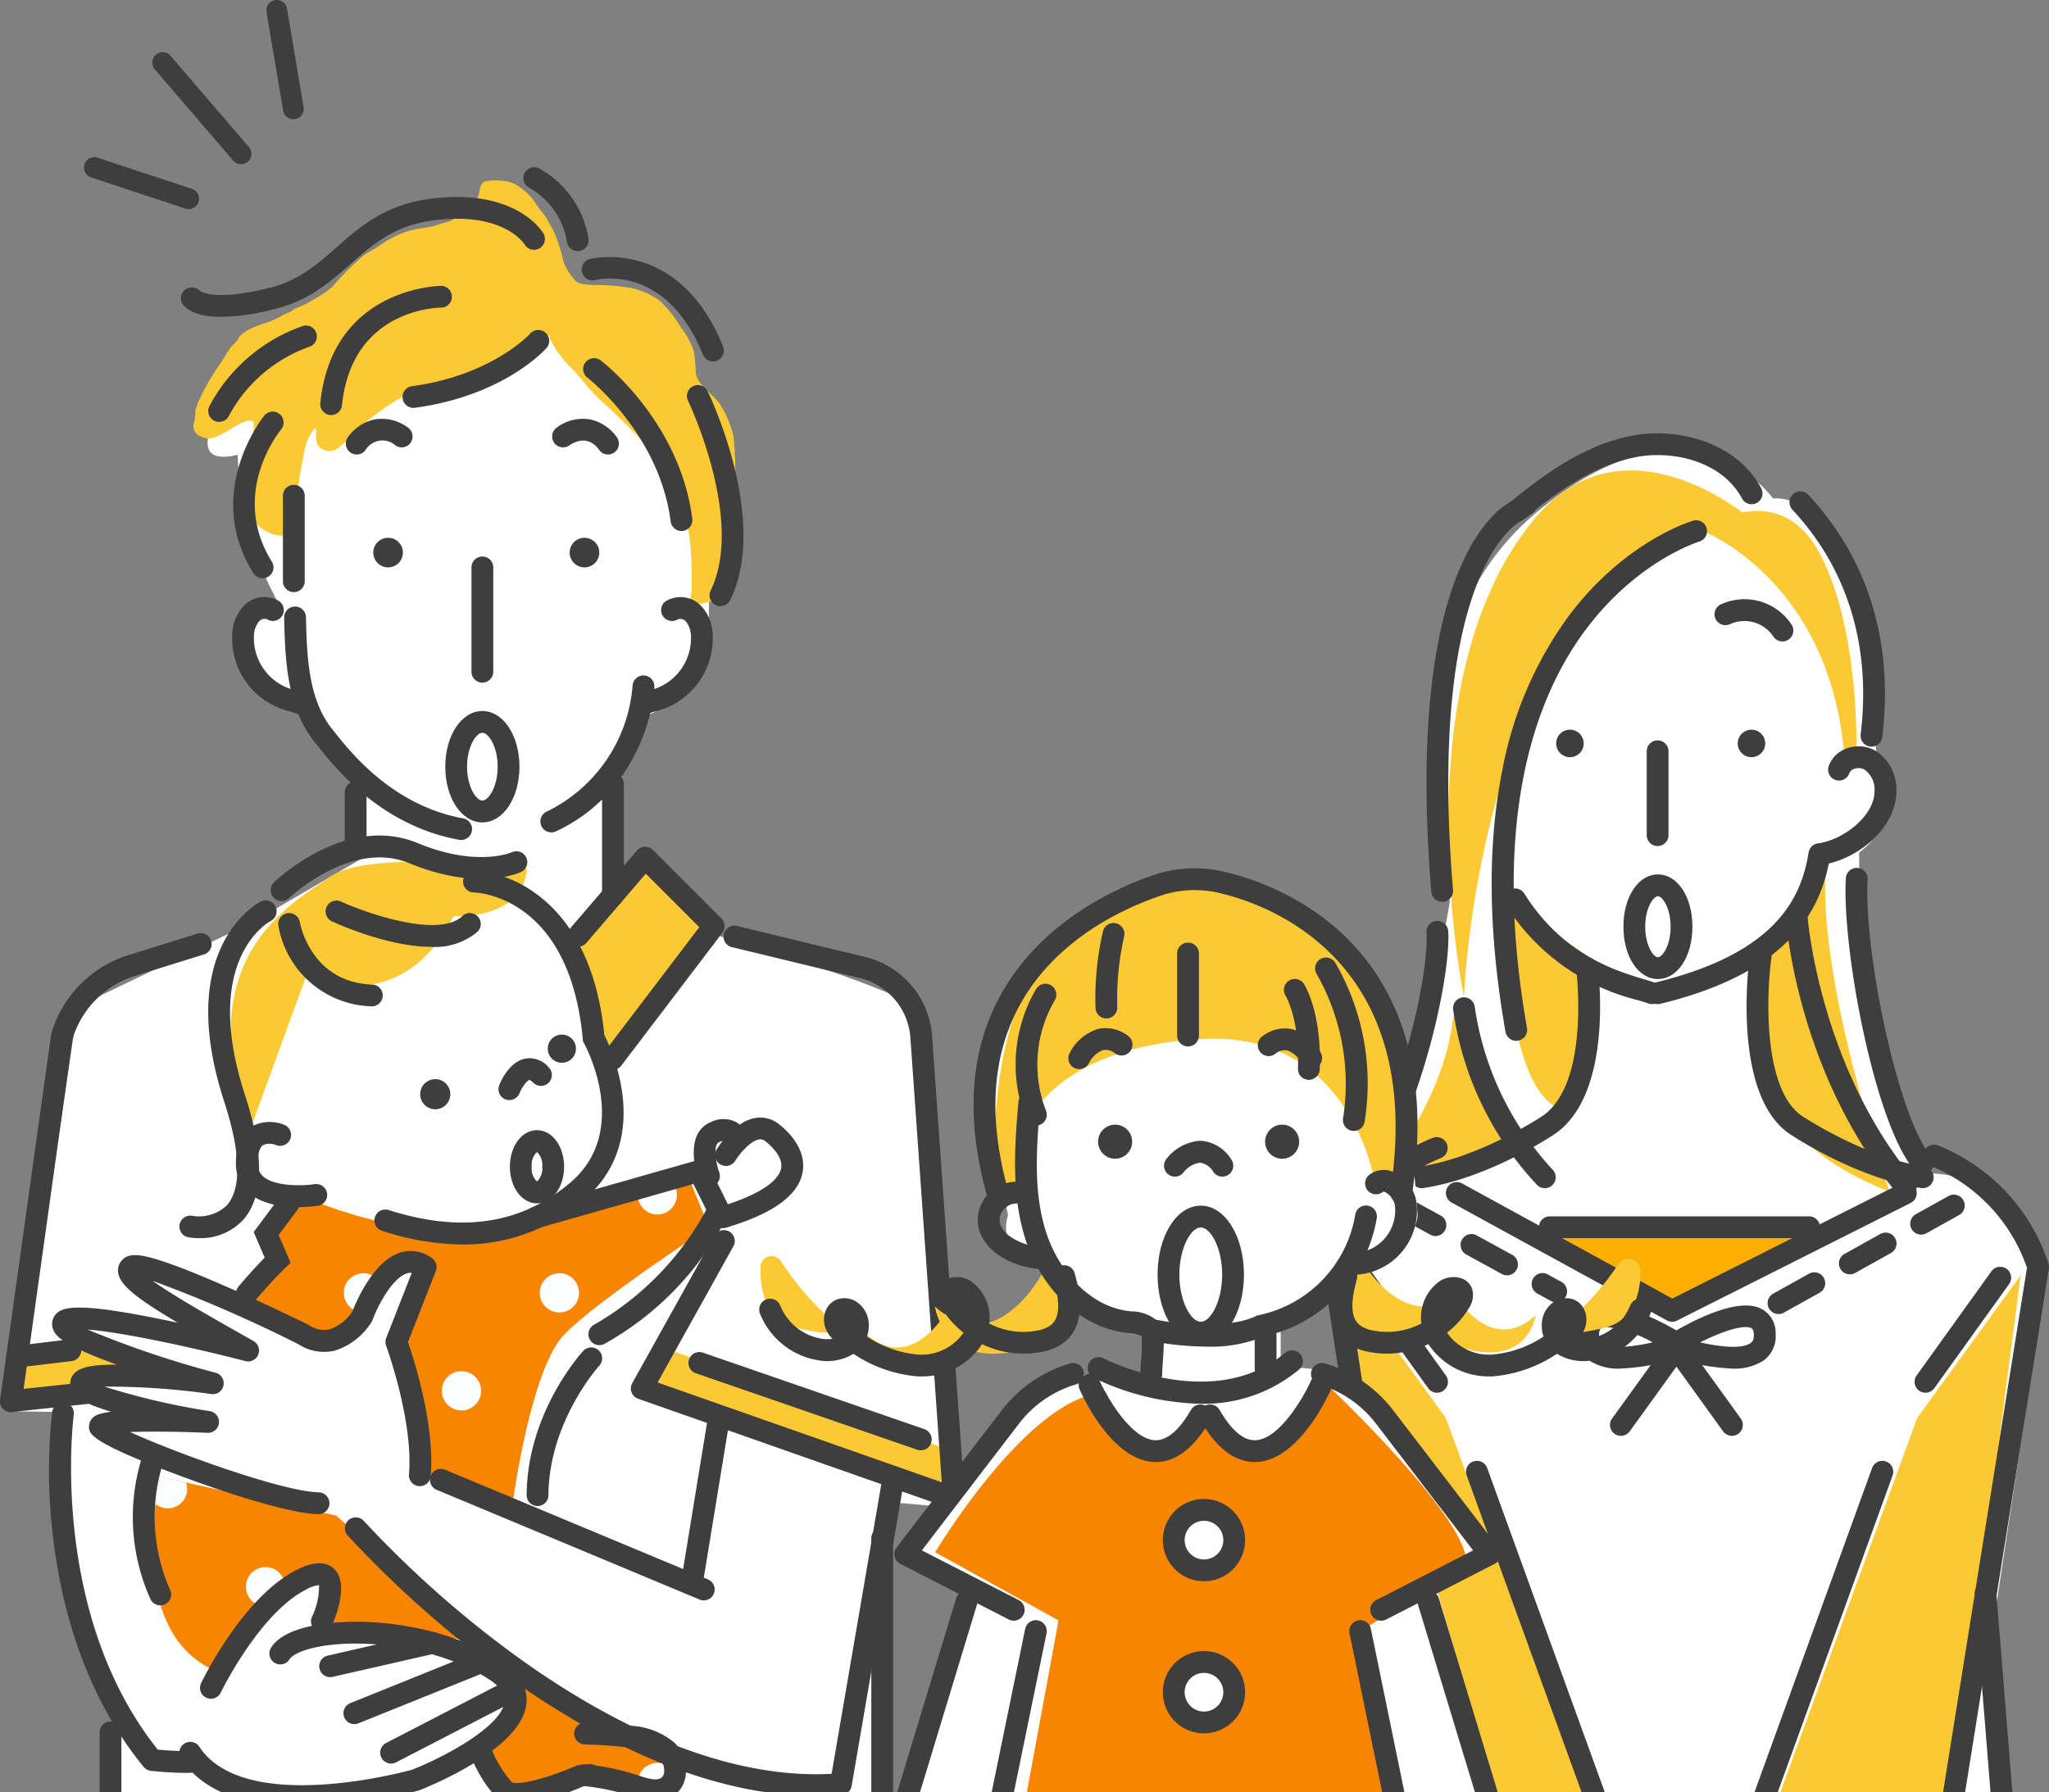 <svg xmlns="http://www.w3.org/2000/svg" width="229.721" height="201"><rect width="100%" height="100%" fill="#808080" stroke="none"/><defs><clipPath id="clip-path"><path id="長方形_88365" data-name="長方形 88365" transform="translate(-17426 -15783.957)" fill="#fff" d="M0 0h229.72v201H0z"/></clipPath></defs><g id="マスクグループ_147" data-name="マスクグループ 147" transform="translate(17426 15783.957)" clip-path="url(#clip-path)"><g id="グループ_37134" data-name="グループ 37134" transform="translate(-17428.416 -15778.342)"><path id="パス_1241781" data-name="パス 1241781" d="M589.123 238.632s-8.125-17.212-8-36.005c0 0 5.569-3.709 2.018-9.238 0 0-.906-31.069-11.677-30.457 0 0-9.246-13.168-26.78 1.794s-9.442 43.369-9.442 43.369-4.785 28.928-9.584 35.272l-2.691 6.036 5.85 38.751-3.16 26.846H598.5l-2.219-26.469 5.776-38.284s-2.546-11.385-12.933-11.619" transform="translate(-370.273 -112.651)" fill="#fff"/><path id="パス_1241782" data-name="パス 1241782" d="M523.7 475.145l8.636 66.183h21.314l-18.344-50.168z" transform="translate(-370.79 -337.748)" fill="#fbc933"/><path id="パス_1241783" data-name="パス 1241783" d="M682.054 541.328h21.314L712 475.145l-11.607 16.015z" transform="translate(-483.037 -337.748)" fill="#fbc933"/><path id="パス_1241784" data-name="パス 1241784" d="M618.089 468.87l15.366-9.376h-29.072z" transform="translate(-427.983 -326.654)" fill="#fdaf00"/><path id="パス_1241785" data-name="パス 1241785" d="M684.773 351.849h.012-.012" transform="translate(-484.965 -250.35)" fill="#ffc"/><path id="パス_1241786" data-name="パス 1241786" d="M611.142 649.064l1.325 3.794a2.183 2.183 0 00-1.325-3.794" transform="translate(-432.774 -461.024)" fill="#fdfeff"/><path id="パス_1241787" data-name="パス 1241787" d="M533.1 649.01a2.187 2.187 0 00-.436.044l-.411 4.18a2.183 2.183 0 002.613-.733l-.5-3.08a2.178 2.178 0 00-1.271-.411" transform="translate(-376.859 -460.986)" fill="#fdfeff"/><path id="パス_1241788" data-name="パス 1241788" d="M650.741 493.867a23.907 23.907 0 01-7.117-1.425l-2.354-.842 2.111-1.34c1.247-.792 7.623-4.663 10.644-3.092a3.019 3.019 0 011.59 2.749 3.378 3.378 0 01-1.339 3.041 5.959 5.959 0 01-3.534.909m-3.585-2.939c2.29.53 4.723.764 5.666.066.189-.14.379-.364.352-.963-.026-.565-.208-.659-.276-.694-.854-.445-3.3.359-5.742 1.592" transform="translate(-454.129 -346.007)" fill="#3e3e3e"/><path id="パス_1241789" data-name="パス 1241789" d="M656.713 511.584a1.22 1.22 0 01-.992-.507l-5.766-7.991a1.222 1.222 0 011.981-1.43l5.766 7.991a1.222 1.222 0 01-.99 1.937" transform="translate(-460.121 -356.18)" fill="#3e3e3e"/><path id="パス_1241790" data-name="パス 1241790" d="M619.015 493.867a5.956 5.956 0 01-3.534-.909 3.377 3.377 0 01-1.339-3.041 3.018 3.018 0 011.59-2.749c3.021-1.571 9.4 2.3 10.644 3.092l2.111 1.34-2.354.842a23.916 23.916 0 01-7.117 1.424m-1.509-4.654a1.422 1.422 0 00-.648.124c-.068.036-.249.13-.276.694-.028.6.162.823.351.963.943.7 3.376.465 5.666-.066a14.024 14.024 0 00-5.094-1.715" transform="translate(-434.896 -346.007)" fill="#3e3e3e"/><path id="パス_1241791" data-name="パス 1241791" d="M627.99 511.583a1.222 1.222 0 01-.99-1.937l5.766-7.991a1.222 1.222 0 111.982 1.43l-5.766 7.991a1.22 1.22 0 01-.992.507" transform="translate(-443.85 -356.179)" fill="#3e3e3e"/><path id="パス_1241792" data-name="パス 1241792" d="M770.7 625.272a1.222 1.222 0 01-1.216-1.124l-2.349-29.214a1.222 1.222 0 112.436-.2l2.349 29.214a1.221 1.221 0 01-1.12 1.316h-.1" transform="translate(-543.338 -421.72)" fill="#3e3e3e"/><path id="パス_1241793" data-name="パス 1241793" d="M526.262 622.079c-.04 0-.08 0-.121-.006a1.222 1.222 0 01-1.1-1.335l2.844-28.939a1.222 1.222 0 112.432.239l-2.844 28.939a1.222 1.222 0 01-1.214 1.1" transform="translate(-371.742 -419.652)" fill="#5e6063"/><path id="パス_1241794" data-name="パス 1241794" d="M688.674 312.735l-1.653 3.123s-2.949 6.35-6.612 8.708c0 0-5.635 18.128 15.235 26.08 0 0-8.87-25.756-6.97-37.911" transform="translate(-481.38 -222.629)" fill="#fbc933"/><path id="パス_1241795" data-name="パス 1241795" d="M586.1 330.555s-.225 22.65 7 23.616c0 0 4.938-13.708 2.186-17.425z" transform="translate(-415.027 -235.26)" fill="#fbc933"/><path id="パス_1241796" data-name="パス 1241796" d="M534.789 394.309l14.942-4.936-5.715-14.224c-1.09 10.467-9.227 19.16-9.227 19.16" transform="translate(-378.654 -266.869)" fill="#fbc933"/><path id="パス_1241797" data-name="パス 1241797" d="M661.646 182.942s14.515 5.326 16.14 25.469l1.331-.292s.471-14.246-4.245-22.782-13.226-2.4-13.226-2.4" transform="translate(-468.572 -129.115)" fill="#fbc933"/><path id="パス_1241798" data-name="パス 1241798" d="M574.092 170.713c-15.112 18.3-7.832 53.526-7.832 53.526s1.88-50.794 32.241-53.526c0 0-14.151-12.424-24.41 0" transform="translate(-399.718 -118.048)" fill="#fbc933"/><path id="パス_1241799" data-name="パス 1241799" d="M699.111 375.007a1.257 1.257 0 01-.183-.014c-7.39-1.11-14.551-5.939-14.852-6.144l-.026-.018c-6.454-4.641-4.4-19.5-4.312-20.134a1.222 1.222 0 012.419.346c-.555 3.884-1.041 14.643 3.306 17.793.332.222 7.134 4.734 13.828 5.74a1.222 1.222 0 01-.18 2.43" transform="translate(-481.126 -247.377)" fill="#3e3e3e"/><path id="パス_1241800" data-name="パス 1241800" d="M551.314 378.559a1.222 1.222 0 01-.18-2.43c6.7-1.006 13.5-5.52 13.829-5.74 5.245-3.8 3.685-16.223 3.669-16.349a1.222 1.222 0 012.423-.319c.075.57 1.767 14.026-4.68 18.661l-.026.018c-.3.205-7.462 5.034-14.852 6.144a1.206 1.206 0 01-.183.014m14.348-7.168z" transform="translate(-389.501 -250.929)" fill="#3e3e3e"/><path id="パス_1241801" data-name="パス 1241801" d="M602.674 339.273a1.219 1.219 0 01-.418-.074c-.294-.107-.7-.229-1.169-.37a24.4 24.4 0 01-14.761-10.6 1.222 1.222 0 112.066-1.3c4.316 6.834 10.223 8.607 13.4 9.56.506.152.942.283 1.3.414a1.222 1.222 0 01-.418 2.37" transform="translate(-415.05 -232.286)" fill="#3e3e3e"/><path id="パス_1241802" data-name="パス 1241802" d="M642.125 300.323a1.222 1.222 0 01-.287-2.41c13.681-3.316 16.391-9.546 17.223-14.6a1.222 1.222 0 011.039-1.013c2.886-.39 6.36-3.1 6.347-5.886a2.731 2.731 0 00-1.164-2.414 1.433 1.433 0 00-1.161-.038.831.831 0 00-.5.467 1.222 1.222 0 01-2.331-.732 3.236 3.236 0 011.92-2 3.839 3.839 0 013.247.161 5.111 5.111 0 012.438 4.548c.019 3.917-3.815 7.253-7.576 8.153-1.062 5.27-4.448 12.23-18.9 15.734a1.229 1.229 0 01-.289.035" transform="translate(-453.869 -193.336)" fill="#3e3e3e"/><path id="パス_1241803" data-name="パス 1241803" d="M587.789 160.845a1.222 1.222 0 01-.778-2.165c4.014-3.3 8.452-6.5 13.71-7.513 5.113-.985 11.733.717 14.493 5.867a1.222 1.222 0 11-2.154 1.154c-2.2-4.109-7.643-5.434-11.878-4.621-4.14.8-7.829 3.2-11.213 5.866a1.215 1.215 0 01-.37.412l-1.11.779a1.217 1.217 0 01-.7.222" transform="translate(-415.354 -107.919)" fill="#3e3e3e"/><path id="パス_1241804" data-name="パス 1241804" d="M516.827 374.3a1.222 1.222 0 01-.939-2c8.177-9.835 11.825-27.285 11.513-32.251a1.222 1.222 0 112.439-.153c.33 5.247-3.492 23.647-12.073 33.967a1.221 1.221 0 01-.94.441" transform="translate(-365.056 -241.07)" fill="#3e3e3e"/><path id="パス_1241805" data-name="パス 1241805" d="M705.1 201.914a1.267 1.267 0 01-.147-.009 1.222 1.222 0 01-1.067-1.359c1.5-12.471-3.328-20.58-7.637-25.186a1.222 1.222 0 111.784-1.67c4.665 4.985 9.888 13.742 8.279 27.147a1.222 1.222 0 01-1.212 1.076" transform="translate(-492.864 -123.798)" fill="#3e3e3e"/><path id="パス_1241806" data-name="パス 1241806" d="M726.115 352.637a1.218 1.218 0 01-.924-.422c-4.433-5.12-8.143-24.71-7.7-32.748a1.222 1.222 0 112.44.135c-.451 8.145 3.446 26.786 7.106 31.014a1.222 1.222 0 01-.923 2.021" transform="translate(-508.131 -226.583)" fill="#3e3e3e"/><path id="パス_1241807" data-name="パス 1241807" d="M583.957 242.734a1.222 1.222 0 01-1.2-1.01c-1.935-11.006-2.059-20.853-.37-29.27a42.457 42.457 0 017.559-17.5c6.267-8.262 13.559-10.467 13.867-10.557a1.222 1.222 0 01.686 2.345c-.136.041-6.96 2.167-12.7 9.819-7.684 10.236-9.977 25.7-6.631 44.735a1.222 1.222 0 01-.992 1.415 1.245 1.245 0 01-.213.019" transform="translate(-411.554 -131.629)" fill="#3e3e3e"/><path id="パス_1241808" data-name="パス 1241808" d="M557.874 221.693a1.222 1.222 0 01-1.216-1.122c-3.151-38.3 8.582-43.613 9.083-43.82a1.222 1.222 0 01.953 2.25c-.2.095-10.557 5.432-7.6 41.37a1.221 1.221 0 01-1.118 1.318h-.1" transform="translate(-393.774 -126.176)" fill="#3e3e3e"/><path id="パス_1241809" data-name="パス 1241809" d="M607.591 265.03a1.541 1.541 0 101.541 1.541 1.541 1.541 0 00-1.541-1.541" transform="translate(-429.164 -188.815)" fill="#3e3e3e"/><path id="パス_1241810" data-name="パス 1241810" d="M677.5 265.03a1.541 1.541 0 101.54 1.541 1.541 1.541 0 00-1.54-1.541" transform="translate(-478.718 -188.815)" fill="#3e3e3e"/><path id="パス_1241811" data-name="パス 1241811" d="M674.584 219.545a1.219 1.219 0 01-1-.524 3.884 3.884 0 00-4.892-1.408 1.222 1.222 0 01-1.036-2.213 6.319 6.319 0 017.933 2.226 1.222 1.222 0 01-1 1.92" transform="translate(-472.335 -153.225)" fill="#3e3e3e"/><path id="パス_1241812" data-name="パス 1241812" d="M576.623 389.419a1.218 1.218 0 01-.875-.369 35.974 35.974 0 01-9.412-19.726 1.222 1.222 0 012.431-.242 34.106 34.106 0 008.731 18.263 1.222 1.222 0 01-.875 2.074" transform="translate(-401.011 -261.788)" fill="#3e3e3e"/><path id="パス_1241813" data-name="パス 1241813" d="M707.978 366.325a1.22 1.22 0 01-.939-.44c-11.075-13.283-12.441-29.991-12.495-30.7a1.222 1.222 0 112.437-.183c.016.2 1.387 16.663 11.935 29.314a1.222 1.222 0 01-.938 2" transform="translate(-491.888 -237.614)" fill="#3e3e3e"/><path id="パス_1241814" data-name="パス 1241814" d="M642.127 280.993a1.222 1.222 0 01-1.222-1.222v-9.405a1.222 1.222 0 112.444 0v9.405a1.222 1.222 0 01-1.222 1.222" transform="translate(-453.87 -191.731)" fill="#3e3e3e"/><path id="パス_1241815" data-name="パス 1241815" d="M589 454.943a1.221 1.221 0 01-.587-.151L564.3 441.584a1.222 1.222 0 111.174-2.143l23.551 12.9 25.653-12.92a1.222 1.222 0 011.1 2.182l-26.227 13.209a1.221 1.221 0 01-.55.131" transform="translate(-399.122 -312.333)" fill="#3e3e3e"/><path id="パス_1241816" data-name="パス 1241816" d="M749.615 505.621a1.273 1.273 0 01-.194-.015 1.221 1.221 0 01-1.013-1.4l10.492-65.582a18.989 18.989 0 00-10.9-11.459 1.222 1.222 0 01.911-2.267 21.43 21.43 0 0112.399 13.242 1.221 1.221 0 01.045.574l-10.535 65.878a1.223 1.223 0 01-1.205 1.029" transform="translate(-529.232 -302.068)" fill="#3e3e3e"/><path id="パス_1241817" data-name="パス 1241817" d="M527 502.982a1.221 1.221 0 01-1.206-1.039l-9.987-66.15a1.217 1.217 0 01.047-.563 21.429 21.429 0 0112.406-13.242 1.222 1.222 0 01.911 2.267 18.989 18.989 0 00-10.9 11.464l9.943 65.858a1.224 1.224 0 01-1.209 1.4" transform="translate(-365.191 -300.006)" fill="#3e3e3e"/><path id="パス_1241818" data-name="パス 1241818" d="M629.7 454.9h-29.07a1.222 1.222 0 010-2.444h29.07a1.222 1.222 0 010 2.444" transform="translate(-424.457 -321.664)" fill="#3e3e3e"/><path id="パス_1241819" data-name="パス 1241819" d="M536.834 486.057a1.22 1.22 0 01-.994-.509l-8.367-11.655a1.222 1.222 0 111.985-1.425l8.367 11.655a1.222 1.222 0 01-.991 1.935" transform="translate(-373.305 -335.489)" fill="#3e3e3e"/><path id="パス_1241820" data-name="パス 1241820" d="M745.265 486.057a1.222 1.222 0 01-.991-1.935l8.367-11.655a1.222 1.222 0 111.985 1.425l-8.367 11.655a1.22 1.22 0 01-.994.509" transform="translate(-526.977 -335.489)" fill="#3e3e3e"/><path id="パス_1241821" data-name="パス 1241821" d="M587.685 590.78a1.222 1.222 0 01-1.148-.806l-15.129-41.714a1.222 1.222 0 112.3-.833l15.128 41.714a1.223 1.223 0 01-1.148 1.639" transform="translate(-404.558 -388.412)" fill="#3e3e3e"/><path id="パス_1241822" data-name="パス 1241822" d="M675.944 591.387a1.223 1.223 0 01-1.148-1.639l15.348-42.321a1.222 1.222 0 012.3.833l-15.348 42.321a1.222 1.222 0 01-1.148.806" transform="translate(-477.841 -388.411)" fill="#3e3e3e"/><path id="パス_1241823" data-name="パス 1241823" d="M560.374 456.148a1.215 1.215 0 01-.588-.151l-1.5-.825a1.222 1.222 0 111.177-2.141l1.5.825a1.222 1.222 0 01-.59 2.292m-5.511-3.03a1.215 1.215 0 01-.588-.151l-4.01-2.2a1.222 1.222 0 011.177-2.141l4.01 2.2a1.222 1.222 0 01-.59 2.293m-8.021-4.41a1.215 1.215 0 01-.588-.151l-4.01-2.2a1.222 1.222 0 111.177-2.141l4.01 2.2a1.222 1.222 0 01-.59 2.292" transform="translate(-383.489 -315.714)" fill="#3e3e3e"/><path id="パス_1241824" data-name="パス 1241824" d="M688.693 457.46a1.222 1.222 0 01-.6-2.29l4-2.227a1.222 1.222 0 111.189 2.135l-4 2.227a1.216 1.216 0 01-.594.155m8-4.454a1.222 1.222 0 01-.6-2.289l4-2.227a1.222 1.222 0 111.189 2.135l-4 2.227a1.22 1.22 0 01-.593.154m8-4.454a1.222 1.222 0 01-.6-2.289l3.679-2.049a1.222 1.222 0 011.189 2.135l-3.679 2.049a1.22 1.22 0 01-.593.154" transform="translate(-486.876 -315.713)" fill="#3e3e3e"/><path id="パス_1241825" data-name="パス 1241825" d="M638.772 324.965c-1.462 0-2.646 2.078-2.646 4.643s1.185 4.643 2.646 4.643 2.646-2.078 2.646-4.643-1.185-4.643-2.646-4.643" transform="translate(-450.483 -231.298)" fill="#fff"/><path id="パス_1241826" data-name="パス 1241826" d="M635.8 332.5c-2.205 0-3.868-2.521-3.868-5.865s1.663-5.865 3.868-5.865 3.868 2.521 3.868 5.865S638 332.5 635.8 332.5m0-9.286c-.5 0-1.424 1.3-1.424 3.421s.922 3.421 1.424 3.421 1.425-1.3 1.425-3.421-.922-3.421-1.425-3.421" transform="translate(-447.509 -228.324)" fill="#3e3e3e"/><path id="パス_1241827" data-name="パス 1241827" d="M92.574 139.306l-7.683-7.683-3.621 3.644-.028-13.455 3.318-7.393s6.846-2.712 6.69-9.731 1.323-21.182 1.323-21.182-2.046-.5-1.323-3.2c-.123-2.449-4.611-9.056-11.263-10.27-7.568-1.381-2.9-1.346-2.9-1.346s-4.737-7.406-9.4-8.035-4.108 3-4.108 3-5.8-3.335-7.772 0-1.546 1.562-5.557 5.045-19.65 8.85-11.834 8.113c0 0-7.6 10.349 0 8.475a36.477 36.477 0 004.724 16.906s-6.117 2.443-3.191 6.821a13.135 13.135 0 006.536 5.4l5.942 7.636-.118 8.53-12.084 7.052-19.73 9.541-6.719 45.394 5.839.076s-2.988 22.087 4.789 34.207l.539 33.169h86.519v-57.28l8.029.7s-2.709-53.922-5.341-56.258-21.577-7.873-21.577-7.873" transform="translate(-9.352 -39.906)" fill="#fff"/><path id="パス_1241828" data-name="パス 1241828" d="M229.466 326.008l1.8 11.548 2.072 3.058 11.332-15.7-8.014-6.487z" transform="translate(-162.236 -226.664)" fill="#fbc933"/><path id="パス_1241829" data-name="パス 1241829" d="M256.507 503.164l-2.526 4.538 34.985 12.868-.377-5.921z" transform="translate(-179.613 -357.608)" fill="#fbc933"/><path id="パス_1241830" data-name="パス 1241830" d="M12.548 502.009l-1.47 5.706 7.967-1.687 5.47-3.12-4.465-1.735z" transform="translate(-7.44 -356.196)" fill="#fbc933"/><path id="パス_1241831" data-name="パス 1241831" d="M66.537 552.8s-4.324 17.76 6.6 21.911c0 0 6.606-12.81 10.906-11.744s.6 6.053.6 6.053l17.278 2.2-15.657-14.076z" transform="translate(-46.152 -392.794)" fill="#f78500"/><path id="パス_1241832" data-name="パス 1241832" d="M137.232 441.107c-14.06 4.808-29.061-2.376-29.061-2.376l-4.087 4.2 1.284 2.981-3.457 3.758s8.478 11.03 11.433 4.23 7.245-7.4 7.245-7.4l-1.18 9.523 1.9 13.985L131.8 472.6s1.988-14.533 5.718-18.367 16.226-12 16.226-12l-2.449-5.93z" transform="translate(-71.823 -310.213)" fill="#f78500"/><path id="パス_1241833" data-name="パス 1241833" d="M192.166 637.064l3.156 4.914 8.428-2.386 8.713 2.088 1.441-4.126-17.37-9.5z" transform="translate(-135.798 -446.13)" fill="#f78500"/><path id="パス_1241834" data-name="パス 1241834" d="M67.3 552.8s-.292 1.2-.533 3.049a2.178 2.178 0 003.421-2.414z" transform="translate(-46.911 -392.794)" fill="#fdfeff"/><path id="パス_1241835" data-name="パス 1241835" d="M104.984 587.9a2.2 2.2 0 00-3.425 1.821 2.224 2.224 0 00.045.443 2.191 2.191 0 001.679 1.7 20.55 20.55 0 012.557-2.8 2.142 2.142 0 00-.857-1.162" transform="translate(-71.574 -417.404)" fill="#fdfeff"/><path id="パス_1241836" data-name="パス 1241836" d="M179.2 512.084a2.2 2.2 0 102.2 2.2 2.2 2.2 0 00-2.2-2.2" transform="translate(-125.048 -363.931)" fill="#fdfeff"/><path id="パス_1241837" data-name="パス 1241837" d="M216.916 474.364a2.2 2.2 0 102.2 2.2 2.2 2.2 0 00-2.2-2.2" transform="translate(-151.783 -337.194)" fill="#fdfeff"/><path id="パス_1241838" data-name="パス 1241838" d="M141.476 474.364a2.193 2.193 0 00-.53 4.323 13.916 13.916 0 012.471-3.131 2.189 2.189 0 00-1.941-1.191" transform="translate(-98.31 -337.194)" fill="#fdfeff"/><path id="パス_1241839" data-name="パス 1241839" d="M256.078 438.543l-3.6 1.23a2.194 2.194 0 001.712 2.567 2.218 2.218 0 00.443.045 2.2 2.2 0 001.553-3.75c-.034-.034-.075-.06-.11-.091" transform="translate(-178.52 -311.804)" fill="#fdfeff"/><path id="パス_1241840" data-name="パス 1241840" d="M254.194 663.009a2.2 2.2 0 00-1.754 2.153 2.168 2.168 0 00.1.63l2.644.634.988-2.829a2.187 2.187 0 00-1.538-.632 2.222 2.222 0 00-.443.044" transform="translate(-178.521 -470.877)" fill="#fdfeff"/><path id="パス_1241841" data-name="パス 1241841" d="M214.719 632.381a2.187 2.187 0 003.517 1.746l-3.5-1.914c0 .056-.017.11-.017.168" transform="translate(-151.783 -449.08)" fill="#fdfeff"/><path id="パス_1241842" data-name="パス 1241842" d="M239.9 296.66a1.222 1.222 0 01-1.222-1.222v-12.494a1.222 1.222 0 112.444 0v12.495a1.222 1.222 0 01-1.222 1.222" transform="translate(-168.763 -200.647)" fill="#3e3e3e"/><path id="パス_1241843" data-name="パス 1241843" d="M140.84 293.471a1.222 1.222 0 01-1.222-1.222v-6.077a1.222 1.222 0 112.444 0v6.077a1.222 1.222 0 01-1.222 1.222" transform="translate(-98.551 -202.935)" fill="#3e3e3e"/><path id="パス_1241844" data-name="パス 1241844" d="M343.582 626.732a1.222 1.222 0 01-1.222-1.222v-52.091a1.222 1.222 0 012.444 0v52.091a1.222 1.222 0 01-1.222 1.222" transform="translate(-242.257 -406.54)" fill="#3e3e3e"/><path id="パス_1241845" data-name="パス 1241845" d="M46.456 679.744a1.222 1.222 0 01-1.222-1.222v-30.313a1.222 1.222 0 012.444 0v30.313a1.222 1.222 0 01-1.222 1.222" transform="translate(-31.65 -459.552)" fill="#3e3e3e"/><path id="パス_1241846" data-name="パス 1241846" d="M106.889 317.525c-4.4 3.109-15.915 8.953-9.07 28.55l6.391-17.518s10.4 5.4 16.49-6.592c0 0 7.789.488 8.223-5.36 0 0-17.637-2.189-22.034.92" transform="translate(-67.418 -224.842)" fill="#fbc933"/><path id="パス_1241847" data-name="パス 1241847" d="M160.895 361.245a29.964 29.964 0 01-9.077-1.543 1.222 1.222 0 01.742-2.328c8.166 2.6 14.818 1.613 20.335-3.019 6.891-5.786 1.823-15.261 1.6-15.662l-.121-.222-.024-.253c-1.48-16-11.775-16.439-12.213-16.45a1.222 1.222 0 01.024-2.444h.019a13.17 13.17 0 016.785 2.483c3.058 2.152 6.88 6.663 7.8 15.944a21.469 21.469 0 011.983 6.329c.714 4.995-.765 9.2-4.28 12.146a20.454 20.454 0 01-13.571 5.019" transform="translate(-106.595 -227.299)" fill="#3e3e3e"/><path id="パス_1241848" data-name="パス 1241848" d="M200.031 396.244a1.221 1.221 0 01-1.136-1.667c.172-.437 1.12-2.634 2.914-2.985a2.82 2.82 0 012.658 1.008 1.222 1.222 0 01-1.768 1.687c-.252-.264-.394-.3-.419-.3-.282.054-.833.79-1.112 1.485a1.224 1.224 0 01-1.136.769" transform="translate(-140.507 -278.491)" fill="#3e3e3e"/><path id="パス_1241849" data-name="パス 1241849" d="M104.714 425.616c-1.712 0-4.019-.278-5.517-1.565a4.276 4.276 0 01-1.482-3.351c0-1.958.571-3.33 1.7-4.077a4.248 4.248 0 013.753-.209 1.222 1.222 0 01-.941 2.255 1.874 1.874 0 00-1.466-.007c-.386.262-.6.985-.6 2.038a1.833 1.833 0 00.631 1.5c1.393 1.2 4.713 1.01 5.766.85a1.222 1.222 0 01.367 2.416 15.591 15.591 0 01-2.209.153" transform="translate(-68.849 -295.869)" fill="#3e3e3e"/><path id="パス_1241850" data-name="パス 1241850" d="M61.161 560.732a1.222 1.222 0 01-1.106-.7 22.416 22.416 0 01-1.084-15.441 1.222 1.222 0 112.367.6 20.046 20.046 0 00.927 13.8 1.222 1.222 0 01-1.1 1.742" transform="translate(-40.774 -386.318)" fill="#3e3e3e"/><path id="パス_1241851" data-name="パス 1241851" d="M98.935 455.679a1.222 1.222 0 01-.935-2.011c1.27-1.5 2.32-2.613 2.94-3.247l-1.236-2.868 2.99-4.007a1.222 1.222 0 011.959 1.461l-2.146 2.876 1.34 3.111-.612.587c-.014.013-1.439 1.385-3.37 3.666a1.22 1.22 0 01-.933.432" transform="translate(-68.849 -315.002)" fill="#3e3e3e"/><path id="パス_1241852" data-name="パス 1241852" d="M78.2 368.657a6.792 6.792 0 01-1.2-.1 1.222 1.222 0 11.461-2.4 4.523 4.523 0 003.863-1.194c1.154-1.322 2.035-4.416-.317-11.648-5.591-17.186 3.7-22.2 4.1-22.4a1.222 1.222 0 011.125 2.17c-.347.186-7.8 4.41-2.9 19.477 2.18 6.7 2.117 11.425-.187 14.035a6.489 6.489 0 01-4.947 2.058" transform="translate(-53.462 -235.421)" fill="#3e3e3e"/><path id="パス_1241853" data-name="パス 1241853" d="M112.337 313.142a1.222 1.222 0 01-.85-2.1c.327-.316 8.1-7.709 16.107-4.4 6.674 2.76 10.547 1.031 10.585 1.013a1.222 1.222 0 011.059 2.2c-.192.094-4.805 2.258-12.578-.958-6.515-2.694-13.406 3.833-13.475 3.9a1.218 1.218 0 01-.848.342" transform="translate(-78.348 -217.708)" fill="#3e3e3e"/><path id="パス_1241854" data-name="パス 1241854" d="M144.009 335.987c-4.749 0-10.307-2.481-11.157-2.873a1.222 1.222 0 011.024-2.218c2.674 1.233 10.915 4.183 13.615 1.65a1.222 1.222 0 111.672 1.782 7.355 7.355 0 01-5.154 1.659" transform="translate(-93.252 -235.421)" fill="#3e3e3e"/><path id="パス_1241855" data-name="パス 1241855" d="M170.356 399.619a1.688 1.688 0 101.688 1.688 1.688 1.688 0 00-1.688-1.688" transform="translate(-119.142 -284.214)" fill="#3e3e3e"/><path id="パス_1241856" data-name="パス 1241856" d="M219.366 382.452a1.58 1.58 0 101.58 1.58 1.58 1.58 0 00-1.58-1.58" transform="translate(-153.957 -272.045)" fill="#3e3e3e"/><path id="パス_1241857" data-name="パス 1241857" d="M124.5 346.02h-.046a10.907 10.907 0 01-10.444-9.073 1.222 1.222 0 012.41-.4c.049.286 1.253 6.779 8.124 7.033a1.222 1.222 0 01-.044 2.443" transform="translate(-80.39 -238.783)" fill="#3e3e3e"/><path id="パス_1241858" data-name="パス 1241858" d="M217.549 450.991a1.222 1.222 0 01-.614-2.279 32.921 32.921 0 0012.605-12.9l-1.443-2.9-17.244 4.908a1.222 1.222 0 11-.669-2.35l19.2-5.465 2.864 5.757-.221.518a34.083 34.083 0 01-13.862 14.543 1.22 1.22 0 01-.612.165" transform="translate(-147.94 -305.754)" fill="#3e3e3e"/><path id="パス_1241859" data-name="パス 1241859" d="M279.367 426.805a1.222 1.222 0 01-.35-2.393c5.6-1.677 6.717-3.422 6.886-4.313.253-1.341-1.277-2.659-1.753-3.03a.869.869 0 00-.744-.21c-1.006.181-2.229 1.7-2.664 2.412a1.222 1.222 0 01-2.083-1.277c.2-.318 1.972-3.117 4.314-3.539a3.306 3.306 0 012.684.69c2.032 1.59 3 3.561 2.648 5.408-.488 2.589-3.3 4.617-8.586 6.2a1.222 1.222 0 01-.351.052" transform="translate(-195.912 -294.691)" fill="#3e3e3e"/><path id="パス_1241860" data-name="パス 1241860" d="M272.851 422.618a1.222 1.222 0 01-1.147-.8c-.7-1.908-1.21-5.419 1.342-6.475a3.164 3.164 0 012.8-.024 2.875 2.875 0 011.379 1.88l-2.4.474.006.03a.44.44 0 00-.144-.231 1.11 1.11 0 00-.712.13c-.7.289-.36 2.349.017 3.373a1.223 1.223 0 01-1.147 1.644" transform="translate(-190.942 -295.123)" fill="#3e3e3e"/><path id="パス_1241861" data-name="パス 1241861" d="M236.935 656.271a8.8 8.8 0 01-2.7-.569l-.04-.013a24.722 24.722 0 00-5.336-1.12 1.222 1.222 0 01.079-2.438l.612-.018a1.227 1.227 0 01.625.15 27.194 27.194 0 014.782 1.1l.041.014c.926.3 1.975.65 2.541.3a.841.841 0 00.359-.667 1.971 1.971 0 00-.527-1.53 6.041 6.041 0 00-3.641-1.25 51.391 51.391 0 00-4.742-.325 1.222 1.222 0 01.026-2.443h.028c1.655.037 3.326.151 4.968.341a8.256 8.256 0 015.078 1.938 4.385 4.385 0 011.238 3.546 3.249 3.249 0 01-1.506 2.471 3.52 3.52 0 01-1.885.507" transform="translate(-161.023 -459.893)" fill="#3e3e3e"/><path id="パス_1241862" data-name="パス 1241862" d="M210.87 520.719h-.008a1.221 1.221 0 01-1.213-1.23c.063-9.237 6.087-15.881 6.343-16.159a1.222 1.222 0 011.8 1.655c-.057.062-5.642 6.252-5.7 14.521a1.221 1.221 0 01-1.221 1.214" transform="translate(-148.189 -357.446)" fill="#3e3e3e"/><path id="パス_1241863" data-name="パス 1241863" d="M189.629 212.472a1.222 1.222 0 01-1.222-1.222v-11.7a1.222 1.222 0 112.444 0v11.7a1.222 1.222 0 01-1.222 1.222" transform="translate(-133.133 -141.534)" fill="#3e3e3e"/><path id="パス_1241864" data-name="パス 1241864" d="M285.993 405.9a1.224 1.224 0 01-.405-.069L250.6 393.54a1.222 1.222 0 01-.662-1.747l9.189-16.511a1.222 1.222 0 112.135 1.188l-8.484 15.245 31.863 11.192-3.519-49.85a7.394 7.394 0 00-5.656-6.689l-14.385-3.481a1.222 1.222 0 01.575-2.375l14.385 3.481a9.829 9.829 0 017.519 8.892l3.65 51.706a1.222 1.222 0 01-1.219 1.308" transform="translate(-176.639 -242.293)" fill="#3e3e3e"/><path id="パス_1241865" data-name="パス 1241865" d="M8.105 397.11a1.244 1.244 0 01-.17-.012 1.221 1.221 0 01-1.041-1.379l5.719-40.935a1.239 1.239 0 01.039-.181 13.059 13.059 0 018.648-8.743l7.7-2.4a1.222 1.222 0 11.726 2.333l-7.7 2.4a10.62 10.62 0 00-7 7.023l-5.712 40.841a1.222 1.222 0 01-1.208 1.053" transform="translate(-4.466 -244.37)" fill="#3e3e3e"/><path id="パス_1241866" data-name="パス 1241866" d="M192.486 585.612c-13.358 0-26.433-7.407-35.3-13.871a120.488 120.488 0 01-17.264-15.363 1.222 1.222 0 011.829-1.62 117.937 117.937 0 0016.917 15.042c8.939 6.512 22.272 14.02 35.533 13.328l5.747-33.5a1.222 1.222 0 012.409.414l-5.91 34.447a1.222 1.222 0 01-1.1 1.011q-1.429.117-2.857.116" transform="translate(-98.551 -389.821)" fill="#3e3e3e"/><path id="パス_1241867" data-name="パス 1241867" d="M203.151 564.454a1.221 1.221 0 01-.47-.095l-29.465-12.3a1.222 1.222 0 11.942-2.255l29.465 12.3a1.222 1.222 0 01-.471 2.349" transform="translate(-121.833 -390.597)" fill="#3e3e3e"/><path id="パス_1241868" data-name="パス 1241868" d="M270.337 547.571a1.223 1.223 0 01-1.207-1.419l2.963-18.116a1.222 1.222 0 012.412.394l-2.963 18.115a1.222 1.222 0 01-1.2 1.025" transform="translate(-190.339 -374.511)" fill="#3e3e3e"/><path id="パス_1241869" data-name="パス 1241869" d="M56.821 495.3H56.8c-3.755-.077-12.232-3.095-14.741-4.018-10.989-4.044-10.989-5.015-10.989-5.8a1.387 1.387 0 01.438-1.006c.171-.164.479-.458 2.039-.663-3.852-1.162-4.663-2.125-4.585-3.273a1.676 1.676 0 01.632-1.186c.521-.426 1.512-.824 4.507-.824h.088c-6.438-2.309-6.872-3.333-7.117-3.909a1.6 1.6 0 01.059-1.415c.6-1.093 1.917-1.83 12.066.244.613.126 1.226.254 1.828.385-4.645-2.755-6.547-4.251-6.694-5.689a1.707 1.707 0 01.584-1.472c.761-.666 2.029-.56 4.844.408 1.7.584 3.952 1.49 6.691 2.692a265.82 265.82 0 019.2 4.275 1.157 1.157 0 01.1.057 2.917 2.917 0 002.3.468 4.962 4.962 0 002.566-2.041c.373-.97 2.293-5.6 5.357-6.569a3.956 3.956 0 013.545.621 1.222 1.222 0 01.439 1.449L66.833 476c.651 1.886 3.029 9.257 2.548 15.007a1.222 1.222 0 11-2.435-.2c.5-5.973-2.533-14.321-2.564-14.4a1.222 1.222 0 01.01-.867l2.865-7.3a1.349 1.349 0 00-.548.063c-1.58.5-3.2 3.458-3.845 5.209a1.224 1.224 0 01-.094.2 7.523 7.523 0 01-4.131 3.246 5.289 5.289 0 01-4.12-.73 155 155 0 00-16.319-7.099c2.163 1.568 6.218 3.867 9.167 5.539.719.407 1.44.816 2.15 1.222a1.222 1.222 0 01-.912 2.244c-6.558-1.7-14.1-3.264-17.688-3.538a110.546 110.546 0 0014.362 4.849 1.222 1.222 0 01-.486 2.389 81.73 81.73 0 00-12.005-.838 80.346 80.346 0 0011.839 2.755 1.222 1.222 0 01-.252 2.426c-3-.131-6.387-.172-8.7-.088 5.249 2.393 17.15 6.684 21.174 6.765a1.222 1.222 0 01-.024 2.443m-20.647-26.605z" transform="translate(-18.677 -331.112)" fill="#3e3e3e"/><path id="パス_1241870" data-name="パス 1241870" d="M8.1 519.549a1.222 1.222 0 01-.128-2.437l8.972-.96a1.222 1.222 0 01.26 2.43l-8.972.96a1.258 1.258 0 01-.131.007" transform="translate(-4.465 -366.809)" fill="#3e3e3e"/><path id="パス_1241871" data-name="パス 1241871" d="M295.159 515.736a1.21 1.21 0 01-.4-.068l-24.823-8.577a1.222 1.222 0 11.8-2.31l24.823 8.578a1.222 1.222 0 01-.4 2.377" transform="translate(-189.51 -358.706)" fill="#3e3e3e"/><path id="パス_1241872" data-name="パス 1241872" d="M10.5 503a1.222 1.222 0 01-.143-2.435l5.934-.708a1.222 1.222 0 11.289 2.426l-5.934.708a1.244 1.244 0 01-.146.009" transform="translate(-6.165 -355.258)" fill="#3e3e3e"/><path id="パス_1241873" data-name="パス 1241873" d="M230.365 335.152a1.222 1.222 0 01-.972-1.961l10.686-14.051-6-6-6.665 7.774a1.222 1.222 0 01-1.855-1.591l7.524-8.776a1.221 1.221 0 01.881-.425 1.2 1.2 0 01.911.357l7.683 7.683a1.222 1.222 0 01.109 1.6l-11.332 14.9a1.22 1.22 0 01-.973.482" transform="translate(-159.262 -220.779)" fill="#3e3e3e"/><path id="パス_1241874" data-name="パス 1241874" d="M89.785 629.36c-5.33 0-10.894-1.179-13.675-5.418a1.222 1.222 0 012.043-1.341c5.017 7.645 22.774 2.883 23.874 2.579 3.884-1.533 10.086-4.943 10.369-7.65.032-.306.13-1.238-1.731-2.463-5.56-3.66-14.234-4.713-19.411-3.617-1.807.383-2.722.942-2.976 1.338a1.222 1.222 0 11-2.056-1.32c.714-1.113 2.237-1.923 4.526-2.408 5.588-1.184 14.938-.2 21.261 3.966 2.059 1.356 3.006 2.957 2.818 4.759-.532 5.073-10.8 9.234-11.964 9.692a1.1 1.1 0 01-.107.037 52.417 52.417 0 01-12.97 1.846" transform="translate(-53.394 -432.339)" fill="#3e3e3e"/><path id="パス_1241875" data-name="パス 1241875" d="M154.49 639.979a1.222 1.222 0 01-.563-2.307l13.709-7.094a1.222 1.222 0 111.123 2.17l-13.709 7.094a1.214 1.214 0 01-.561.137" transform="translate(-108.226 -447.823)" fill="#3e3e3e"/><path id="パス_1241876" data-name="パス 1241876" d="M140.342 628.092a1.222 1.222 0 01-.457-2.355L154.109 620a1.222 1.222 0 11.915 2.266L140.8 628a1.214 1.214 0 01-.457.089" transform="translate(-98.198 -440.358)" fill="#3e3e3e"/><path id="パス_1241877" data-name="パス 1241877" d="M131.014 617.607a1.222 1.222 0 01-.271-2.413l11.465-2.613a1.222 1.222 0 01.543 2.383l-11.465 2.613a1.222 1.222 0 01-.273.031" transform="translate(-91.587 -435.143)" fill="#3e3e3e"/><path id="パス_1241878" data-name="パス 1241878" d="M41.045 565.572c-1.739 0-3.757-.218-3.852-.228a1.223 1.223 0 01-.812-.44c-6.99-8.529-9.406-18.913-10.2-26.121a60.775 60.775 0 01-.055-13.735 1.222 1.222 0 012.42.335c-.03.222-2.885 22.15 9.411 37.58a32.5 32.5 0 003.6.157 1.222 1.222 0 01.084 2.442c-.191.006-.389.009-.591.009" transform="translate(-17.856 -372.372)" fill="#3e3e3e"/><path id="パス_1241879" data-name="パス 1241879" d="M85.1 601.248A1.223 1.223 0 0184 599.5c.187-.389 4.656-9.569 10.594-12.636.717-.371 2.9-1.5 4.3-.2 1.628 1.519.376 4.99-.238 6.412a1.222 1.222 0 01-2.243-.969 8.126 8.126 0 00.815-3.608 3.832 3.832 0 00-1.511.532c-5.209 2.691-9.471 11.437-9.514 11.525a1.222 1.222 0 01-1.1.692" transform="translate(-59.039 -416.36)" fill="#3e3e3e"/><path id="パス_1241880" data-name="パス 1241880" d="M140.576 78.805c-.679-1.215-2.668-2.293-2.846-3.709a17.6 17.6 0 00-.213-2.368A8.234 8.234 0 00136.066 70a13.554 13.554 0 00-2.36-3 8.529 8.529 0 00-3.179-1.434 22.339 22.339 0 00-4.176-.341c-.659-.066-1.566.013-2.1-.461a6.852 6.852 0 01-1.342-2.1 19.084 19.084 0 00-1.092-3.433c-.233-.459-.5-.888-.752-1.361-.328-.621-.86-1.082-1.209-1.685a6.624 6.624 0 00-2.329-2.227 3.12 3.12 0 00-1.579-.415 4.664 4.664 0 00-1.937.109c-.525.284-.471.917-.614 1.435a3.044 3.044 0 01-.817 1.344 10.587 10.587 0 01-1.507 1.091c-.251.153-.528.353-.782.48-.358.178-.791.207-1.163.355-1.2.478-2.611.453-3.863.892a10.227 10.227 0 00-2.558 1.275c-.269.187-.571.348-.837.535-.43.3-.928.513-1.339.809A29.953 29.953 0 0097 65.4a11.833 11.833 0 01-2.126 1.444 9.938 9.938 0 01-1.925.958c-.271.105-.457.307-.7.429-.286.14-.569.219-.855.391a8.664 8.664 0 01-1.686.783 16.448 16.448 0 00-1.565.565 5.264 5.264 0 00-1.452.9c-.24.256-.352.577-.595.834a4.33 4.33 0 00-.6.617c-.359.541-.672 1.092-1.024 1.638a23.92 23.92 0 00-2.35 4.026 5.652 5.652 0 00-.5 1.4 6.389 6.389 0 01-.1 1.134 1.213 1.213 0 00.717 1.685c1.073.516 1.777.013 2.775-.485.482-.24 2.521-1.747 3.092-1.166.133.136.062.767.048.963a8.508 8.508 0 01-.586 2.131 7.24 7.24 0 00-.381 2.167c-.032.659-.258 1.26-.252 1.932.016 2.041.912 4.462 2.947 5.231a3.307 3.307 0 002.312.252c.69-.36.736-1.875.765-2.48a32.451 32.451 0 01.656-5.663 15.429 15.429 0 01.535-2.366c.112-.271.682-1.4.927-1.468.242.77-.2 1.519.526 2.183a1.575 1.575 0 002.213-.1c1.274-.99 2.286-2.267 3.587-3.248a25.5 25.5 0 012.979-2.066 24.43 24.43 0 015.12-1.828c1.664-.5 3.261-1.078 4.89-1.687.952-.356 1.777-.889 2.685-1.33a22.8 22.8 0 002.578-1.194 8.017 8.017 0 001-.67c.15-.138.244-.468.476-.458.337.013.158.3.276.494.236.386.448.786.682 1.173a14.618 14.618 0 001.934 2.251c1.049 1.147 1.953 2.4 3.1 3.442 1.259 1.152 2.517 2.324 3.7 3.558 3.03 3.172 5.521 7 6.15 11.435a33.757 33.757 0 01.291 4.852q0 .65.005 1.3c.007.56-.246 1.077-.227 1.6a3.955 3.955 0 001.92-.157c.811-.158 1.323-.1 1.782-.936.778-1.406.545-3.147.652-4.681.167-2.38.713-4.651.693-7.051a34.772 34.772 0 00-.139-5.963 11.034 11.034 0 00-1.372-3.353" transform="translate(-57.304 -38.875)" fill="#fbc933"/><path id="パス_1241881" data-name="パス 1241881" d="M104.148 227.176a1.219 1.219 0 01-.478-.1 9.127 9.127 0 00-1.032-.34c-.3-.086-.609-.176-.925-.289a8.419 8.419 0 01-5.464-8.256 4.939 4.939 0 011.285-3.259 3.187 3.187 0 014.024-.513 1.222 1.222 0 01-1.4 2 .821.821 0 00-.889.227 2.676 2.676 0 00-.584 1.682 6.008 6.008 0 003.848 5.814c.243.087.5.162.778.242a11.2 11.2 0 011.312.439 1.222 1.222 0 01-.479 2.347" transform="translate(-67.802 -152.589)" fill="#3e3e3e"/><path id="パス_1241882" data-name="パス 1241882" d="M251.193 227.175a1.222 1.222 0 01-.479-2.347 11.163 11.163 0 011.312-.439c.275-.079.535-.155.779-.242a6.008 6.008 0 003.848-5.814 2.674 2.674 0 00-.583-1.682.819.819 0 00-.889-.227 1.222 1.222 0 01-1.4-2 3.186 3.186 0 014.024.513 4.937 4.937 0 011.285 3.259 8.42 8.42 0 01-5.463 8.256c-.316.113-.626.2-.926.289a9.133 9.133 0 00-1.032.34 1.218 1.218 0 01-.478.1" transform="translate(-176.77 -152.588)" fill="#3e3e3e"/><path id="パス_1241883" data-name="パス 1241883" d="M216.168 261.658a1.222 1.222 0 01-.515-2.331 17.184 17.184 0 009.628-14.151 1.222 1.222 0 012.439.142c-.246 4.24-2.847 12.428-11.039 16.226a1.216 1.216 0 01-.513.114" transform="translate(-151.943 -173.927)" fill="#3e3e3e"/><path id="パス_1241884" data-name="パス 1241884" d="M117.032 182.763a1.222 1.222 0 01-1.222-1.222v-9.589a1.222 1.222 0 012.444 0v9.589a1.222 1.222 0 01-1.222 1.222" transform="translate(-81.675 -121.975)" fill="#3e3e3e"/><path id="パス_1241885" data-name="パス 1241885" d="M88.277 120.172a1.222 1.222 0 01-1.077-1.792 18.907 18.907 0 0110.429-8.95 1.222 1.222 0 01.8 2.309 16.437 16.437 0 00-9.067 7.781 1.222 1.222 0 01-1.082.651" transform="translate(-61.294 -78.476)" fill="#3e3e3e"/><path id="パス_1241886" data-name="パス 1241886" d="M275.164 157.168a1.223 1.223 0 01-1.1-1.758c3.844-7.883-2.46-21.123-2.524-21.255a1.222 1.222 0 112.2-1.063c.283.586 6.878 14.452 2.52 23.389a1.221 1.221 0 01-1.1.687" transform="translate(-191.975 -94.807)" fill="#3e3e3e"/><path id="パス_1241887" data-name="パス 1241887" d="M81.092 73.3c-2.965 0-3.993-.942-4.295-1.345a1.222 1.222 0 011.882-1.555c.151.109 1.82 1.165 7.874-.363 3.218-.812 5.249-2.6 7.4-4.492 2.7-2.375 5.488-4.832 10.634-5.487 9.524-1.214 12.486 3.693 12.608 3.9a1.222 1.222 0 01-2.107 1.238c-.111-.178-2.419-3.7-10.193-2.717-4.4.561-6.795 2.667-9.328 4.9-2.273 2-4.624 4.071-8.415 5.028a25.219 25.219 0 01-6.059.893m-2.341-2.813" transform="translate(-53.849 -43.388)" fill="#3e3e3e"/><path id="パス_1241888" data-name="パス 1241888" d="M163.08 119.832a1.222 1.222 0 01-.162-2.433c8.969-1.208 13.211-5.846 13.252-5.893a1.222 1.222 0 011.83 1.62c-.192.218-4.826 5.358-14.756 6.695a1.257 1.257 0 01-.164.011" transform="translate(-114.316 -79.707)" fill="#3e3e3e"/><path id="パス_1241889" data-name="パス 1241889" d="M131.4 108.6c-.041 0-.082 0-.124-.006a1.223 1.223 0 01-1.093-1.339c1.313-13 13.408-13.147 13.531-13.147a1.222 1.222 0 010 2.444c-.409 0-10.015.18-11.1 10.949a1.222 1.222 0 01-1.214 1.1" transform="translate(-91.856 -67.667)" fill="#3e3e3e"/><path id="パス_1241890" data-name="パス 1241890" d="M214.422 57.787a1.222 1.222 0 01-1.206-1.032 8.512 8.512 0 00-4.235-6.078 1.222 1.222 0 011.081-2.191 10.988 10.988 0 015.568 7.889 1.223 1.223 0 01-1.208 1.412" transform="translate(-147.237 -35.237)" fill="#3e3e3e"/><path id="パス_1241891" data-name="パス 1241891" d="M245.518 94.709a1.222 1.222 0 01-1.132-.763c-4.168-10.272-11.753-8.435-12.075-8.352a1.222 1.222 0 01-.632-2.36c.1-.026 9.967-2.538 14.971 9.794a1.223 1.223 0 01-1.132 1.681" transform="translate(-163.167 -59.794)" fill="#3e3e3e"/><path id="パス_1241892" data-name="パス 1241892" d="M242.4 141.289a1.222 1.222 0 01-1.21-1.066c-1.269-9.876-9.262-16.073-9.343-16.134a1.222 1.222 0 011.482-1.943c.362.276 8.887 6.888 10.285 17.766a1.222 1.222 0 01-1.056 1.368 1.316 1.316 0 01-.157.01" transform="translate(-163.584 -87.359)" fill="#3e3e3e"/><path id="パス_1241893" data-name="パス 1241893" d="M152.266 191.126a1.659 1.659 0 101.659 1.659 1.659 1.659 0 00-1.659-1.659" transform="translate(-106.34 -136.431)" fill="#3e3e3e"/><path id="パス_1241894" data-name="パス 1241894" d="M227.879 191.126a1.659 1.659 0 101.659 1.659 1.659 1.659 0 00-1.659-1.659" transform="translate(-159.936 -136.431)" fill="#3e3e3e"/><path id="パス_1241895" data-name="パス 1241895" d="M99.965 161.188a1.22 1.22 0 01-1.038-.576c-5.7-9.146 1.171-17.6 1.241-17.687a1.222 1.222 0 011.881 1.56c-.239.291-5.806 7.207-1.049 14.835a1.222 1.222 0 01-1.036 1.868" transform="translate(-68.106 -101.952)" fill="#3e3e3e"/><path id="パス_1241896" data-name="パス 1241896" d="M141.253 149.282a1.222 1.222 0 01-1.024-1.887 4.971 4.971 0 012.975-2.036 4.878 4.878 0 013.765.885 1.222 1.222 0 01-1.358 2.032 2.2 2.2 0 00-3.332.45 1.22 1.22 0 01-1.026.557" transform="translate(-98.844 -103.928)" fill="#3e3e3e"/><path id="パス_1241897" data-name="パス 1241897" d="M225.747 149.282a1.22 1.22 0 01-1.021-.549c-.3-.436-1.407-1.748-3.338-.458a1.222 1.222 0 01-1.358-2.032 4.878 4.878 0 013.765-.885 4.971 4.971 0 012.975 2.036 1.222 1.222 0 01-1.024 1.887" transform="translate(-155.164 -103.928)" fill="#3e3e3e"/><path id="パス_1241898" data-name="パス 1241898" d="M136.136 243.8a1.209 1.209 0 01-.22-.02c-8.721-1.586-13.831-7.983-15.755-10.392a40.705 40.705 0 00-.331-.412c-3.1-3.8-3.442-8.84-3.537-14.109a1.222 1.222 0 011.2-1.244h.023a1.222 1.222 0 011.221 1.2c.088 4.824.382 9.418 2.987 12.608l.347.432c1.768 2.212 6.463 8.091 14.283 9.512a1.222 1.222 0 01-.217 2.424" transform="translate(-82.017 -155.216)" fill="#3e3e3e"/><path id="パス_1241899" data-name="パス 1241899" d="M193.195 661.866a3.1 3.1 0 01-2.228-.727 14.922 14.922 0 01-2.915-4.672 1.222 1.222 0 112.278-.884 12.434 12.434 0 002.3 3.762c.712.382 4.1-.48 7.133-1.822a1.222 1.222 0 01.989 2.235 37.177 37.177 0 01-3.787 1.4 13.541 13.541 0 01-3.766.708" transform="translate(-132.823 -465.092)" fill="#3e3e3e"/><path id="パス_1241900" data-name="パス 1241900" d="M185.456 262.027c-1.622 0-2.937 2.25-2.937 5.025s1.315 5.025 2.937 5.025 2.937-2.25 2.937-5.025-1.315-5.025-2.937-5.025" transform="translate(-128.96 -186.687)" fill="#fff"/><path id="パス_1241901" data-name="パス 1241901" d="M182.481 270.324c-2.332 0-4.159-2.744-4.159-6.246s1.827-6.247 4.159-6.247 4.158 2.744 4.158 6.247-1.827 6.246-4.158 6.246m0-10.049c-.683 0-1.715 1.517-1.715 3.8s1.032 3.8 1.715 3.8 1.715-1.517 1.715-3.8-1.032-3.8-1.715-3.8" transform="translate(-125.985 -183.712)" fill="#3e3e3e"/><path id="パス_1241902" data-name="パス 1241902" d="M206.247 427.456c-1.7 0-3.036-1.8-3.036-4.1s1.334-4.1 3.036-4.1 3.036 1.8 3.036 4.1-1.333 4.1-3.036 4.1m0-5.762a2.01 2.01 0 00-.592 1.657 1.954 1.954 0 00.6 1.662 2.058 2.058 0 00.579-1.662 2.011 2.011 0 00-.592-1.657" transform="translate(-143.626 -298.127)" fill="#3e3e3e"/><path id="パス_1241903" data-name="パス 1241903" d="M36.518 32.712a1.161 1.161 0 01-.884-.406L26.871 22.1a1.165 1.165 0 111.767-1.517L37.4 30.788a1.165 1.165 0 01-.883 1.924" transform="translate(-7.078 -19.913)" fill="#3e3e3e"/><path id="パス_1241904" data-name="パス 1241904" d="M73.455 13.374a1.165 1.165 0 01-1.147-.971l-1.87-11.044a1.165 1.165 0 112.3-.389L74.6 12.014a1.165 1.165 0 01-.954 1.343 1.184 1.184 0 01-.2.017" transform="translate(-38.145 -5.614)" fill="#3e3e3e"/><path id="パス_1241905" data-name="パス 1241905" d="M11.8 66.291a1.157 1.157 0 01-.367-.059L.8 62.708a1.165 1.165 0 01.732-2.208l10.633 3.52a1.165 1.165 0 01-.366 2.271" transform="translate(11.77 -48.453)" fill="#3e3e3e"/><path id="パス_1241906" data-name="パス 1241906" d="M375.643 420.985l6.868-3.95-10.976-14.325s-4.817-4.583-7.8-5.875a8.995 8.995 0 00-5.615-.524v-5.29l10.251-6.547c4.94-1.655 5.1-5.542 5.1-5.542l-.305-3.932s-.259-.909.3-6.643-31.841-23.178-41.7-18.68-4.216 29.257-4.216 29.257c-1.5 5.242 5.125 4.239 5.125 4.239s-.051.61 2.174 3.888 9.689 3.828 9.689 3.828v6.276s-1.9.563-8.785-.329-18.772 20.2-18.772 20.2l6.868 5.335-9.087 29.925-13.755 9.885c.195 6.445 13.922.823 13.922.823l.669 2.55 2.794-.757 7.975-11.217h46.752l9.386 12.93 2.307-2.853c8.8 3.309 13.667-1.476 13.667-1.476l-13.755-9.885z" transform="translate(-212.12 -248.293)" fill="#fff"/><path id="パス_1241907" data-name="パス 1241907" d="M410.882 515.175v-.875c-8.155 13.128-12.981 5.325-12.981 5.325l-1.238.165c-6.394 7.167-10.542-3.725-10.542-3.725-8.55.1-19.18 17.894-19.18 17.894l13.833 7.644-5.274 28.612 43.331.5-4.228-27.9 11.847-7.279c1.068-4.679-15.566-20.363-15.566-20.363" transform="translate(-259.681 -365.501)" fill="#f78500"/><path id="パス_1241908" data-name="パス 1241908" d="M410.427 322.428c-23.557 1.783-20.634 33.69-20.259 35.136l3.248-1.24-.054-6.252s3.086-8.824 19.726-9.727 19.3 15.734 19.3 15.734h3.63c1.524-5.573-2.03-35.434-25.588-33.651" transform="translate(-275.925 -229.445)" fill="#fbc933"/><path id="パス_1241909" data-name="パス 1241909" d="M523.754 466.247s-6.424 6.658 2.44 8.933 9.811-4.854 9.811-4.854c-7 6.3-12.251-4.079-12.251-4.079" transform="translate(-369.238 -331.441)" fill="#fbc933"/><path id="パス_1241910" data-name="パス 1241910" d="M560.877 479.6s-5.036 5.219 1.913 7 7.69-3.805 7.69-3.805c-5.487 4.939-9.6-3.2-9.6-3.2" transform="translate(-395.896 -340.904)" fill="#fbc933"/><path id="パス_1241911" data-name="パス 1241911" d="M615.372 469.521a33.144 33.144 0 01-5.362 6.15s-2.812 2.563 3.872.908c3.124-.773 3.989-3.564 4.024-6.317a1.369 1.369 0 00-2.534-.741" transform="translate(-431.555 -333.301)" fill="#fbc933"/><path id="パス_1241912" data-name="パス 1241912" d="M366.83 477.231s.946 7.129 9.811 4.854 2.44-8.933 2.44-8.933-5.251 10.38-12.251 4.079" transform="translate(-259.602 -336.335)" fill="#fbc933"/><path id="パス_1241913" data-name="パス 1241913" d="M339.982 489.7s.742 5.588 7.69 3.805 1.913-7 1.913-7-4.116 8.137-9.6 3.2" transform="translate(-240.572 -345.798)" fill="#fbc933"/><path id="パス_1241914" data-name="パス 1241914" d="M307.583 474.866a32.351 32.351 0 01-5.6-6.535 1.238 1.238 0 00-2.295.632c-.063 2.906.71 5.991 4.022 6.811 6.684 1.655 3.872-.908 3.872-.908" transform="translate(-212.009 -332.495)" fill="#fbc933"/><path id="パス_1241915" data-name="パス 1241915" d="M431.582 417.142a1.91 1.91 0 101.91 1.91 1.91 1.91 0 00-1.91-1.91" transform="translate(-304.145 -296.634)" fill="#3e3e3e"/><path id="パス_1241916" data-name="パス 1241916" d="M495.884 417.142a1.91 1.91 0 101.91 1.91 1.91 1.91 0 00-1.91-1.91" transform="translate(-349.723 -296.634)" fill="#3e3e3e"/><path id="パス_1241917" data-name="パス 1241917" d="M412.972 437.366a1.214 1.214 0 01-1.216-1.127 12.743 12.743 0 01.064-1.512 21.789 21.789 0 00.084-2.828 3.781 3.781 0 00-1.45-.337 35.18 35.18 0 01-.374-.044c-5.016-.641-9.435-4.8-11.256-10.593-1.618-5.147-1.135-10.774-.748-15.3a1.222 1.222 0 012.435.209c-.469 5.477-.72 10.012.644 14.354 1.259 4 4.6 8.31 9.235 8.9.112.015.227.028.342.041a4.508 4.508 0 013.137 1.266c.594.685.574 1.9.388 4.5-.032.452-.072 1.016-.064 1.165a1.228 1.228 0 01-1.141 1.3h-.081" transform="translate(-281.479 -287.682)" fill="#3e3e3e"/><path id="パス_1241918" data-name="パス 1241918" d="M390.014 448.857a1.266 1.266 0 01-.155-.01c-3.361-.425-6.671-2.541-6.493-5.761a4.366 4.366 0 014.83-3.966 1.222 1.222 0 01-.342 2.419 1.932 1.932 0 00-2.047 1.681c-.1 1.815 2.489 2.965 4.359 3.2a1.222 1.222 0 01-.152 2.434" transform="translate(-271.319 -312.187)" fill="#3e3e3e"/><path id="パス_1241919" data-name="パス 1241919" d="M453.219 464.142a32.486 32.486 0 01-6.361-.679 1.222 1.222 0 01.48-2.4c7.871 1.574 11.429-.294 11.464-.313l.168-.091.2-.042a13.833 13.833 0 0010.814-11.241 1.222 1.222 0 112.417.361 16.352 16.352 0 01-12.601 13.251 15.664 15.664 0 01-6.576 1.154" transform="translate(-315.631 -318.746)" fill="#3e3e3e"/><path id="パス_1241920" data-name="パス 1241920" d="M526.022 446.32a1.222 1.222 0 01-.012-2.444 4.764 4.764 0 004.351-5.436 2.126 2.126 0 00-1.11-1.394c-.163-.059-.208-.024-.251.01a1.222 1.222 0 01-1.508-1.923 2.653 2.653 0 012.59-.384 4.5 4.5 0 012.668 3.18 7.2 7.2 0 01-6.716 8.391h-.013" transform="translate(-371.574 -308.989)" fill="#3e3e3e"/><path id="パス_1241921" data-name="パス 1241921" d="M384.6 356.7a1.223 1.223 0 01-1.171-.877c-3.194-10.846-1.887-19.912 3.887-26.947 4.683-5.706 11.154-8.524 14.595-9.7a14.292 14.292 0 014.618-.757 14.443 14.443 0 013.273.375c6.029 1.4 25.366 8.157 21.085 36.167a1.222 1.222 0 11-2.415-.369c3.964-25.935-13.712-32.135-19.224-33.417a12 12 0 00-2.719-.312 11.844 11.844 0 00-3.83.627c-7.332 2.5-23.659 10.775-16.925 33.639a1.223 1.223 0 01-1.174 1.571" transform="translate(-270.164 -226.658)" fill="#3e3e3e"/><path id="パス_1241922" data-name="パス 1241922" d="M400.187 378.869a1.222 1.222 0 01-1.135-.769 16.79 16.79 0 011.135-14.511 1.222 1.222 0 112.1 1.248 14.3 14.3 0 00-.966 12.357 1.223 1.223 0 01-1.135 1.675" transform="translate(-281.634 -258.251)" fill="#3e3e3e"/><path id="パス_1241923" data-name="パス 1241923" d="M517.617 372.286a1.2 1.2 0 01-.2-.016 1.222 1.222 0 01-1.009-1.4 24.873 24.873 0 00-2.955-16.169 1.222 1.222 0 112.116-1.221 26.982 26.982 0 013.25 17.784 1.222 1.222 0 01-1.2 1.025" transform="translate(-363.415 -251.074)" fill="#3e3e3e"/><path id="パス_1241924" data-name="パス 1241924" d="M537.075 483.829a8.086 8.086 0 01-6.929-3.618 10.656 10.656 0 01-6.76.853 5.69 5.69 0 01-2.6-1.192c-2.514-2.182-1.426-6.1-1.016-7.58a1.222 1.222 0 012.355.653c-.74 2.668-.656 4.283.264 5.082a3.373 3.373 0 001.516.648 8.231 8.231 0 005.458-.784 4.979 4.979 0 012.041-4.735 2.874 2.874 0 012.433-.332 1.942 1.942 0 011.231 1.246 2.537 2.537 0 01-.377 2.092 10.181 10.181 0 01-2.456 2.762 5.724 5.724 0 005.08 2.457 12.338 12.338 0 005.745-2.022 3.8 3.8 0 01-.2-1.412 3.08 3.08 0 011.14-2.313 2.474 2.474 0 012.5-.4 2.229 2.229 0 011.186 1.264 2.77 2.77 0 01-.063 2.1 3.553 3.553 0 01-.712 1.017 4.165 4.165 0 001.267-.017 6.086 6.086 0 004.581-3.693 1.222 1.222 0 112.278.885 8.491 8.491 0 01-6.477 5.221 5.641 5.641 0 01-4-.715 15.146 15.146 0 01-7.161 2.527c-.11 0-.221.006-.332.006" transform="translate(-367.588 -335.091)" fill="#3e3e3e"/><path id="パス_1241925" data-name="パス 1241925" d="M314.427 483.829q-.167 0-.332-.006a15.146 15.146 0 01-7.161-2.527 5.638 5.638 0 01-4 .715 8.491 8.491 0 01-6.477-5.221 1.222 1.222 0 112.278-.885 6.087 6.087 0 004.581 3.693 4.167 4.167 0 001.267.017 3.555 3.555 0 01-.712-1.016 2.771 2.771 0 01-.063-2.1 2.23 2.23 0 011.192-1.262 2.475 2.475 0 012.505.4 3.08 3.08 0 011.145 2.313 3.805 3.805 0 01-.2 1.412 12.338 12.338 0 005.745 2.022 5.727 5.727 0 005.081-2.457 10.177 10.177 0 01-2.456-2.763 2.536 2.536 0 01-.376-2.092 1.941 1.941 0 011.231-1.247 2.87 2.87 0 012.433.333 4.978 4.978 0 012.041 4.735 8.222 8.222 0 005.457.784 3.369 3.369 0 001.517-.648c.92-.8 1-2.414.264-5.082a1.222 1.222 0 112.354-.653c.41 1.476 1.5 5.4-1.016 7.58a5.685 5.685 0 01-2.606 1.192 10.653 10.653 0 01-6.76-.853 8.085 8.085 0 01-6.928 3.618" transform="translate(-208.835 -335.091)" fill="#3e3e3e"/><path id="パス_1241926" data-name="パス 1241926" d="M461.6 427.379a1.221 1.221 0 01-.989-.5 2.122 2.122 0 00-1.517-1.072 2.9 2.9 0 00-1.85 1.1 1.222 1.222 0 01-1.93-1.5 5.267 5.267 0 013.758-2.05h.05a4.348 4.348 0 013.464 2.076 1.222 1.222 0 01-.986 1.942" transform="translate(-322.139 -301.042)" fill="#3e3e3e"/><path id="パス_1241927" data-name="パス 1241927" d="M491.194 500.378a1.222 1.222 0 01-1.222-1.222v-3.8a1.222 1.222 0 112.444 0v3.8a1.222 1.222 0 01-1.222 1.222" transform="translate(-346.887 -351.21)" fill="#3e3e3e"/><path id="パス_1241928" data-name="パス 1241928" d="M419.433 384.553a1.221 1.221 0 01-1.094-1.76 5.418 5.418 0 013.107-2.718 4.053 4.053 0 013.393.7 1.222 1.222 0 11-1.371 2.022 1.612 1.612 0 00-1.392-.365 3.006 3.006 0 00-1.549 1.447 1.228 1.228 0 01-1.093.67" transform="translate(-296.023 -270.275)" fill="#3e3e3e"/><path id="パス_1241929" data-name="パス 1241929" d="M497.194 384.6a1.222 1.222 0 01-1.083-.653 3 3 0 00-1.577-1.415 1.611 1.611 0 00-1.384.393 1.222 1.222 0 11-1.411-1.995 4.054 4.054 0 013.378-.771 5.419 5.419 0 013.16 2.656 1.222 1.222 0 01-1.083 1.786" transform="translate(-347.774 -270.346)" fill="#3e3e3e"/><path id="パス_1241930" data-name="パス 1241930" d="M429.851 350.135a1.223 1.223 0 01-1.22-1.178 33.4 33.4 0 01.844-8.627 1.222 1.222 0 012.367.607 31.524 31.524 0 00-.769 7.932 1.222 1.222 0 01-1.177 1.265h-.045" transform="translate(-303.393 -241.538)" fill="#3e3e3e"/><path id="パス_1241931" data-name="パス 1241931" d="M461.332 358.662a1.222 1.222 0 01-1.222-1.222v-9.2a1.222 1.222 0 012.444 0v9.2a1.222 1.222 0 01-1.222 1.222" transform="translate(-325.72 -246.927)" fill="#3e3e3e"/><path id="パス_1241932" data-name="パス 1241932" d="M503.993 372.293h-.047a1.221 1.221 0 01-1.174-1.267c.213-5.565-1.378-8.157-1.393-8.183a1.222 1.222 0 012.049-1.331c.083.127 2.031 3.177 1.785 9.607a1.222 1.222 0 01-1.22 1.175" transform="translate(-354.838 -256.813)" fill="#3e3e3e"/><path id="パス_1241933" data-name="パス 1241933" d="M383.987 637.09a1.222 1.222 0 01-1.2-1.467l5.458-26.607a1.222 1.222 0 112.394.491l-5.458 26.607a1.222 1.222 0 01-1.2.977" transform="translate(-270.896 -431.946)" fill="#3e3e3e"/><path id="パス_1241934" data-name="パス 1241934" d="M533.084 637.008a1.222 1.222 0 01-1.2-.977l-5.441-26.523a1.222 1.222 0 112.394-.491l5.441 26.523a1.223 1.223 0 01-1.2 1.467" transform="translate(-372.723 -431.946)" fill="#3e3e3e"/><path id="パス_1241935" data-name="パス 1241935" d="M364.623 537.86a1.216 1.216 0 01-.557-.135l-12.166-6.242a1.222 1.222 0 01-.412-1.83l11.778-15.371a14.941 14.941 0 017.614-5.255 1.222 1.222 0 11.7 2.34 12.513 12.513 0 00-6.376 4.4l-10.887 14.209 10.862 5.574a1.222 1.222 0 01-.559 2.309" transform="translate(-248.55 -361.726)" fill="#3e3e3e"/><path id="パス_1241936" data-name="パス 1241936" d="M438.28 510.039a28.87 28.87 0 01-12.034-2.93 1.222 1.222 0 011.125-2.169c.178.092 12.332 6.218 20.359-.606a1.222 1.222 0 011.583 1.862 16.6 16.6 0 01-11.033 3.842" transform="translate(-301.249 -358.232)" fill="#3e3e3e"/><path id="パス_1241937" data-name="パス 1241937" d="M312.428 644.182c-.059 0-.113 0-.163-.007a1.412 1.412 0 01-1.2-.847 4.259 4.259 0 01-.026-2.684c-7.892 3.554-14.186-1.974-14.257-2.038a1.222 1.222 0 01.1-1.9l13.419-9.644 8.966-29.529a1.222 1.222 0 112.338.71l-9.086 29.925a1.22 1.22 0 01-.456.637l-12.379 8.9c2.28 1.392 7.351 3.436 13.145-.975a1.222 1.222 0 011.806 1.569c-.234.42-.453.865-.643 1.3 1.441-1.889 3.351-4.677 4.969-7.22a1.222 1.222 0 112.062 1.312c-6.271 9.859-7.846 10.493-8.6 10.493" transform="translate(-209.666 -423.883)" fill="#3e3e3e"/><path id="パス_1241938" data-name="パス 1241938" d="M318.793 734.674a1.222 1.222 0 01-.676-2.24l6.223-4.128a1.222 1.222 0 011.351 2.037l-6.223 4.128a1.218 1.218 0 01-.674.2" transform="translate(-224.686 -517.048)" fill="#3e3e3e"/><path id="パス_1241939" data-name="パス 1241939" d="M305.306 730.084a1.222 1.222 0 01-.7-2.223l6.35-4.442a1.222 1.222 0 011.4 2l-6.35 4.442a1.217 1.217 0 01-.7.221" transform="translate(-215.126 -513.572)" fill="#3e3e3e"/><path id="パス_1241940" data-name="パス 1241940" d="M519.625 537.859a1.222 1.222 0 01-.559-2.31l10.862-5.574-10.887-14.209a12.512 12.512 0 00-6.375-4.4 1.222 1.222 0 11.7-2.34 14.939 14.939 0 017.613 5.256l11.778 15.371a1.222 1.222 0 01-.412 1.83l-12.165 6.242a1.22 1.22 0 01-.557.135" transform="translate(-362.355 -361.725)" fill="#3e3e3e"/><path id="パス_1241941" data-name="パス 1241941" d="M561.913 644.181c-.754 0-2.329-.633-8.6-10.493a1.222 1.222 0 112.062-1.311c1.619 2.544 3.53 5.335 4.972 7.224a14.812 14.812 0 00-.646-1.307 1.222 1.222 0 011.806-1.569c5.792 4.411 10.862 2.368 13.144.975l-12.378-8.9a1.22 1.22 0 01-.456-.637l-9.087-29.925a1.222 1.222 0 112.338-.71l8.967 29.529 13.419 9.644a1.222 1.222 0 01.1 1.9c-.071.064-6.364 5.592-14.257 2.038a4.26 4.26 0 01-.025 2.684 1.413 1.413 0 01-1.2.847c-.051 0-.1.007-.163.007" transform="translate(-391.333 -423.882)" fill="#3e3e3e"/><path id="パス_1241942" data-name="パス 1241942" d="M596 734.674a1.218 1.218 0 01-.674-.2l-6.223-4.128a1.222 1.222 0 011.351-2.037l6.223 4.128a1.222 1.222 0 01-.676 2.24" transform="translate(-416.768 -517.048)" fill="#3e3e3e"/><path id="パス_1241943" data-name="パス 1241943" d="M609.182 730.084a1.216 1.216 0 01-.7-.221l-6.349-4.442a1.222 1.222 0 011.4-2l6.349 4.442a1.222 1.222 0 01-.7 2.223" transform="translate(-426.019 -513.571)" fill="#3e3e3e"/><path id="パス_1241944" data-name="パス 1241944" d="M462.194 565.508a3.39 3.39 0 103.39 3.39 3.39 3.39 0 00-3.39-3.39" transform="translate(-324.794 -401.798)" fill="#fff"/><path id="パス_1241945" data-name="パス 1241945" d="M459.219 570.533a4.612 4.612 0 114.612-4.612 4.617 4.617 0 01-4.612 4.612m0-6.779a2.168 2.168 0 102.168 2.168 2.17 2.17 0 00-2.168-2.168" transform="translate(-321.82 -398.823)" fill="#3e3e3e"/><path id="パス_1241946" data-name="パス 1241946" d="M462.194 624.079a3.39 3.39 0 103.39 3.39 3.39 3.39 0 00-3.39-3.39" transform="translate(-324.794 -443.314)" fill="#fff"/><path id="パス_1241947" data-name="パス 1241947" d="M459.219 629.105a4.612 4.612 0 114.612-4.612 4.617 4.617 0 01-4.612 4.612m0-6.779a2.168 2.168 0 102.168 2.168 2.17 2.17 0 00-2.168-2.168" transform="translate(-321.82 -440.339)" fill="#3e3e3e"/><path id="パス_1241948" data-name="パス 1241948" d="M430.812 523c-.089 0-.178 0-.267-.007-4.693-.257-7.949-7.356-8.3-8.164a1.222 1.222 0 012.236-.985c.748 1.694 3.494 6.562 6.2 6.71 1.354.066 2.723-1.079 4.08-3.424a1.222 1.222 0 012.115 1.223c-1.784 3.085-3.823 4.647-6.063 4.647" transform="translate(-298.803 -364.66)" fill="#3e3e3e"/><path id="パス_1241949" data-name="パス 1241949" d="M474.8 523c-2.241 0-4.279-1.562-6.063-4.647a1.222 1.222 0 012.115-1.223c1.356 2.346 2.727 3.5 4.081 3.423 2.718-.149 5.457-5.016 6.2-6.709a1.222 1.222 0 112.237.984c-.356.808-3.612 7.907-8.3 8.164-.09 0-.179.007-.267.007" transform="translate(-331.721 -364.66)" fill="#3e3e3e"/><path id="パス_1241950" data-name="パス 1241950" d="M460.394 452.537c-2 0-3.621 2.915-3.621 6.511s1.621 6.511 3.621 6.511 3.621-2.915 3.621-6.511-1.621-6.511-3.621-6.511" transform="translate(-323.355 -321.723)" fill="#fff"/><path id="パス_1241951" data-name="パス 1241951" d="M457.419 463.805c-2.715 0-4.842-3.4-4.842-7.733s2.127-7.733 4.842-7.733 4.842 3.4 4.842 7.733-2.127 7.733-4.842 7.733m0-13.022c-1.109 0-2.4 2.31-2.4 5.289s1.289 5.289 2.4 5.289 2.4-2.31 2.4-5.289-1.289-5.289-2.4-5.289" transform="translate(-320.381 -318.748)" fill="#3e3e3e"/></g></g></svg>